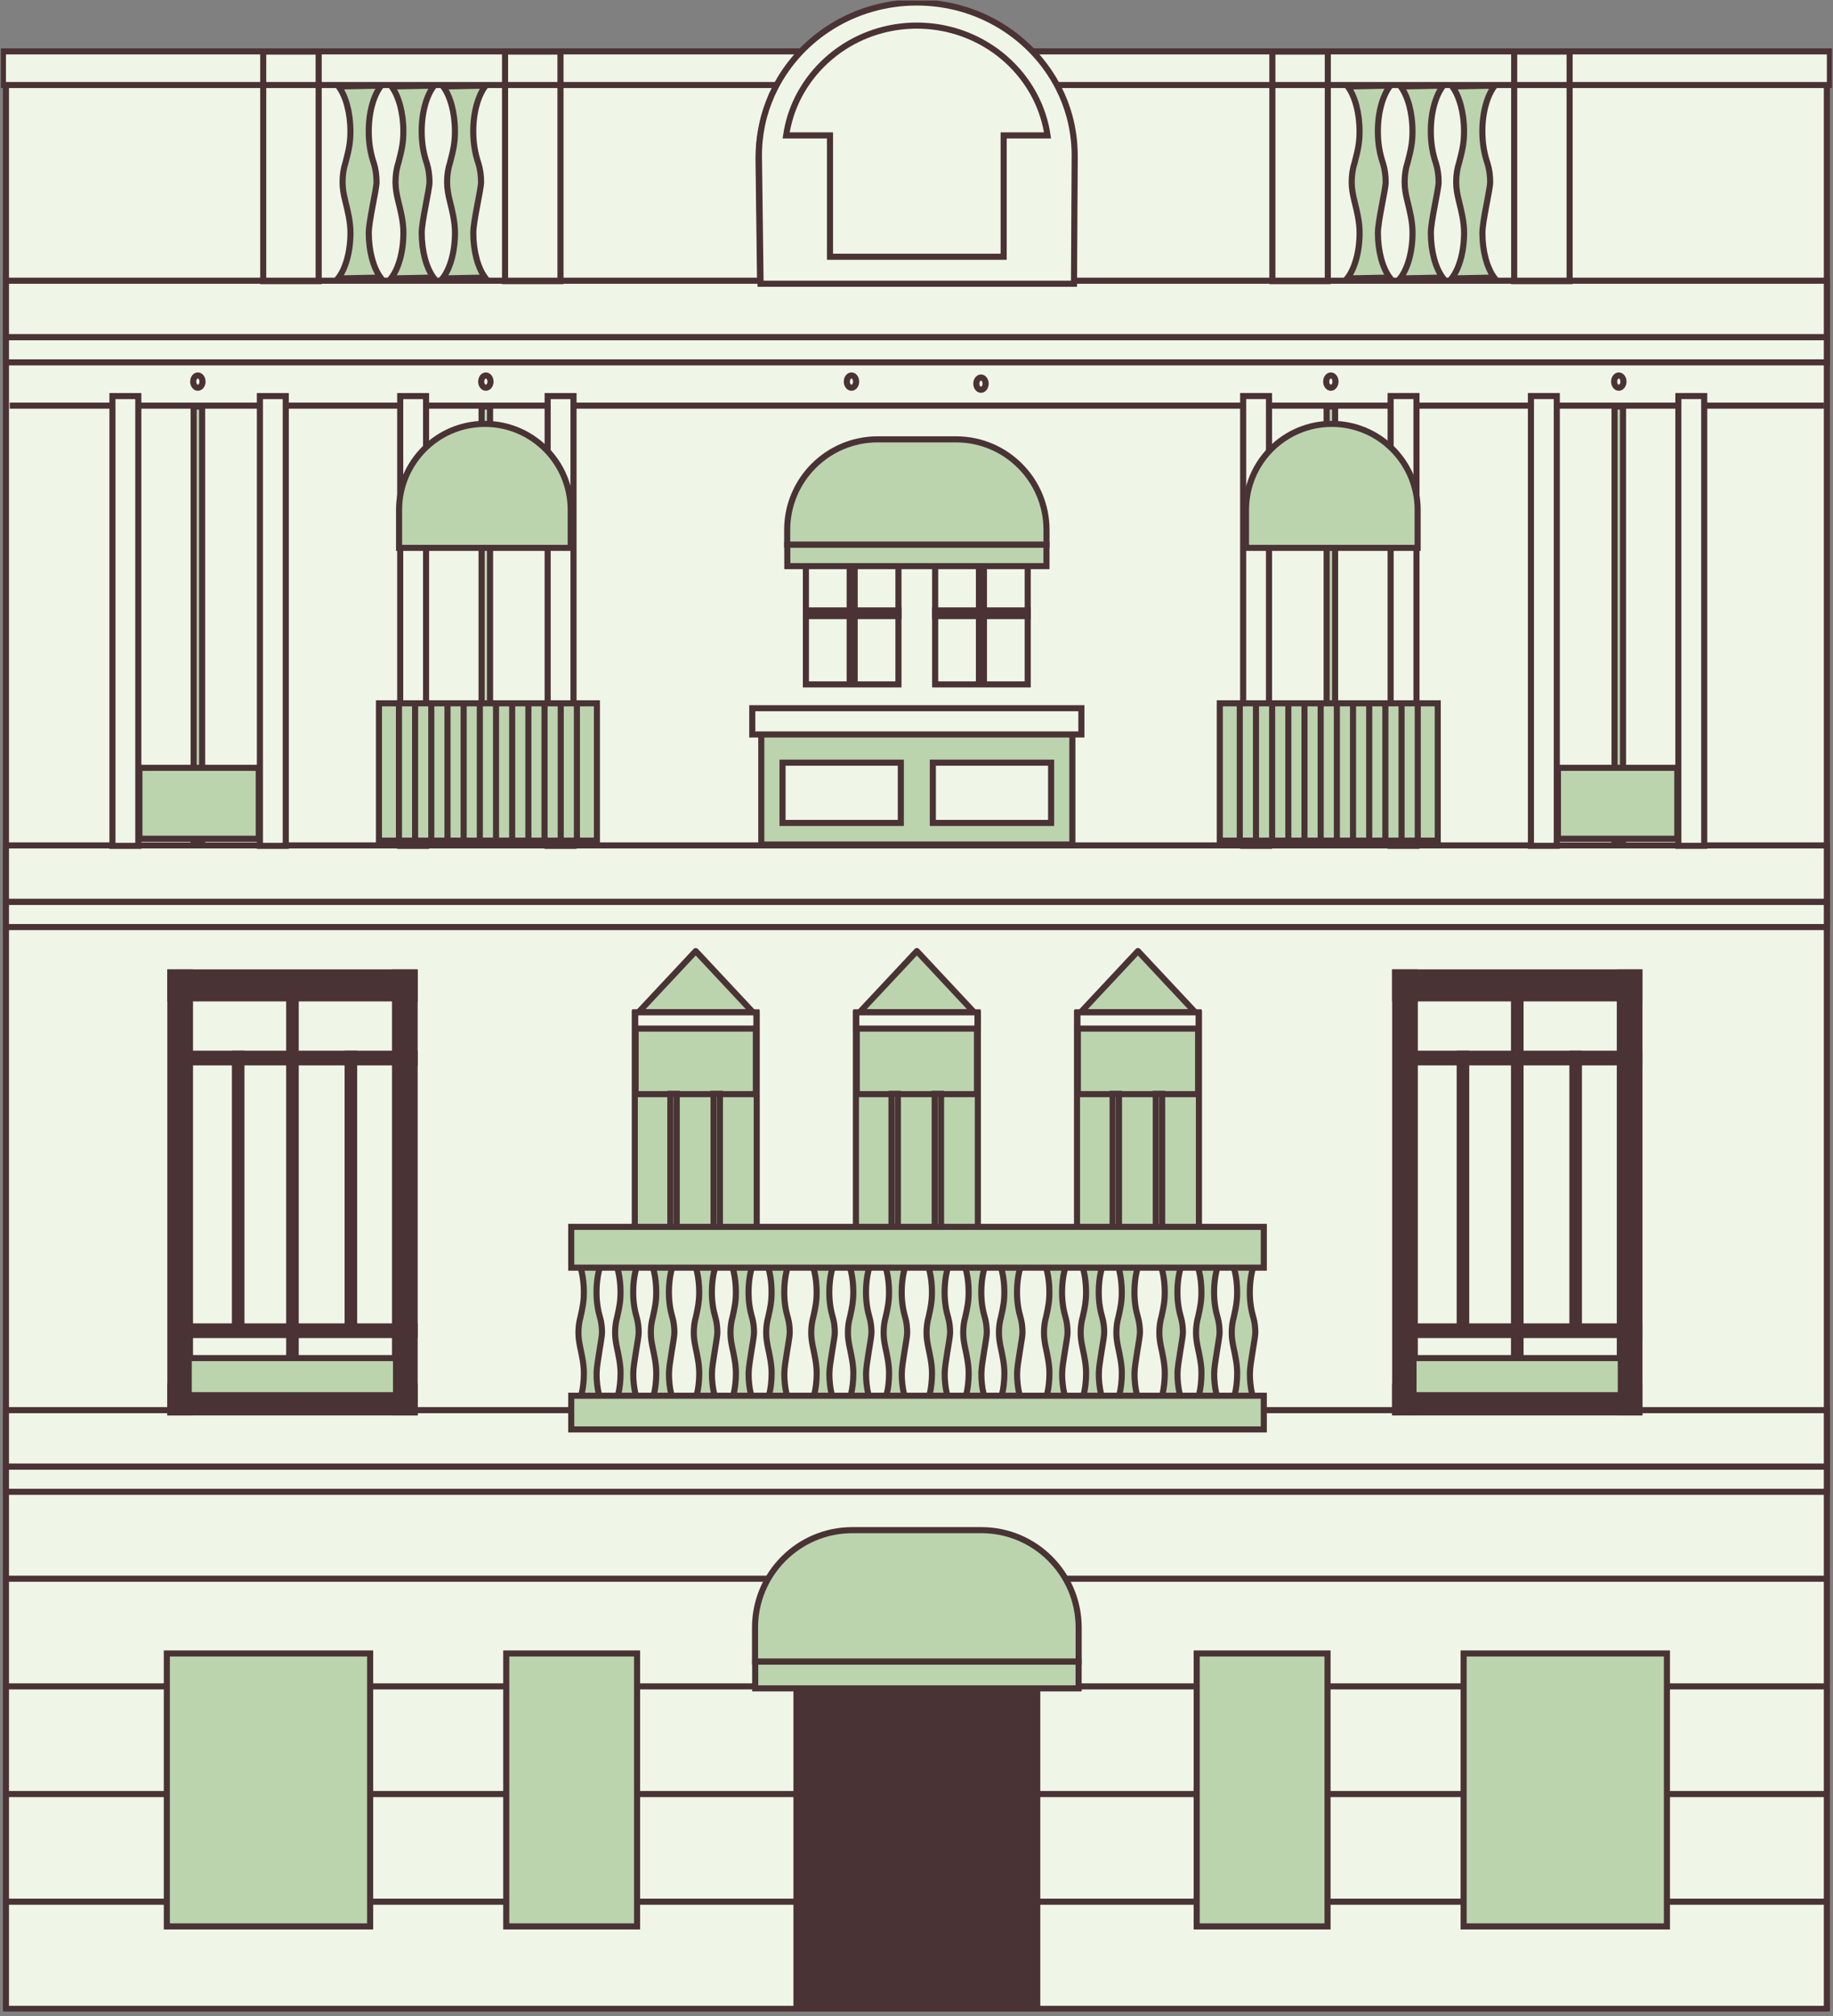 <svg width="301" height="331" viewBox="0 0 301 331" fill="none" xmlns="http://www.w3.org/2000/svg">
<rect x="0" y="0" width="301" height="331" fill="#808080" stroke="none"/>
<g clip-path="url(#clip0_66_1259)">
<path d="M299.992 8.877L0.977 8.877L0.977 329.82H299.992V8.877Z" fill="#EFF6E7" stroke="#4A3235" stroke-miterlimit="10"/>
<path d="M176.41 26.006C176.41 12.139 164.8 0.902 150.484 0.902C136.169 0.902 124.559 12.139 124.559 26.006L124.828 47.069H176.299L176.41 26.006Z" fill="#EFF6E7" stroke="#4A3235" stroke-miterlimit="10"/>
<path d="M299.992 46.087L0.977 46.087L0.977 55.367H299.992V46.087Z" fill="#EFF6E7" stroke="#4A3235" stroke-miterlimit="10"/>
<path d="M299.992 55.367L0.977 55.367L0.977 59.493L299.992 59.493V55.367Z" fill="#EFF6E7" stroke="#4A3235" stroke-miterlimit="10"/>
<path d="M299.992 138.798H0.977L0.977 148.077H299.992V138.798Z" fill="#EFF6E7" stroke="#4A3235" stroke-miterlimit="10"/>
<path d="M299.992 148.077H0.977L0.977 152.203H299.992V148.077Z" fill="#EFF6E7" stroke="#4A3235" stroke-miterlimit="10"/>
<path d="M299.992 231.514H0.977L0.977 240.794H299.992V231.514Z" fill="#EFF6E7" stroke="#4A3235" stroke-miterlimit="10"/>
<path d="M299.992 240.794H0.977L0.977 244.92H299.992V240.794Z" fill="#EFF6E7" stroke="#4A3235" stroke-miterlimit="10"/>
<path d="M131.443 8.435C130.548 10.155 129.824 12.007 129.304 13.958H0.477L0.477 8.435L131.443 8.435Z" fill="#EFF6E7" stroke="#4A3235" stroke-miterlimit="10"/>
<path d="M300.492 8.435V13.958H171.797C171.283 12.007 170.559 10.149 169.657 8.435L300.485 8.435H300.492Z" fill="#EFF6E7" stroke="#4A3235" stroke-miterlimit="10"/>
<path d="M175.627 19.112C175.186 17.491 174.581 15.929 173.824 14.446C169.598 6.135 160.765 0.408 150.55 0.408C140.335 0.408 131.502 6.128 127.277 14.446C126.52 15.922 125.921 17.484 125.473 19.112C124.921 21.155 124.624 23.304 124.624 25.518L124.894 46.582H176.364L176.476 25.518C176.476 23.304 176.18 21.162 175.627 19.112ZM164.813 22.229V42.153H136.294V22.229H129.093C129.251 21.162 129.495 20.12 129.804 19.112C130.318 17.464 131.042 15.896 131.943 14.446C135.735 8.317 142.659 4.204 150.55 4.204C158.442 4.204 165.379 8.317 169.164 14.446C170.066 15.896 170.783 17.464 171.303 19.112C171.625 20.12 171.862 21.162 172.014 22.229H164.813Z" fill="#EFF6E7" stroke="#4A3235" stroke-miterlimit="10"/>
<path d="M176.095 117.701H125.013V138.653H176.095V117.701Z" fill="#BBD4AE" stroke="#493335" stroke-miterlimit="10"/>
<path d="M52.329 8.448H43.226V46.153H52.329V8.448Z" stroke="#4A3235" stroke-miterlimit="10"/>
<path d="M92.037 8.448H82.935V46.153H92.037V8.448Z" stroke="#4A3235" stroke-miterlimit="10"/>
<path d="M218.041 8.448H208.938V46.153H218.041V8.448Z" stroke="#4A3235" stroke-miterlimit="10"/>
<path d="M257.749 8.448H248.646V46.153H257.749V8.448Z" stroke="#4A3235" stroke-miterlimit="10"/>
<path d="M60.556 38.225C60.556 36.307 61.833 31.081 61.833 29.894C61.833 28.787 61.675 27.759 61.412 26.882L61.399 26.843C60.853 25.215 60.55 23.554 60.55 21.55C60.55 18.387 61.366 15.612 62.59 14.057L55.607 14.195C56.772 15.777 57.542 18.479 57.542 21.55C57.542 23.468 57.279 24.595 56.785 26.5L56.739 26.685C56.436 27.601 56.252 28.701 56.252 29.888C56.252 30.988 56.449 31.964 56.673 32.886C57.114 34.679 57.549 36.386 57.549 38.218C57.549 41.382 56.732 44.156 55.508 45.712L62.492 45.573C61.327 43.992 60.556 41.289 60.556 38.218V38.225Z" fill="#BBD4AE" stroke="#493335" stroke-miterlimit="10"/>
<path d="M69.251 38.225C69.251 36.307 70.528 31.081 70.528 29.894C70.528 28.787 70.37 27.759 70.107 26.882L70.094 26.843C69.547 25.215 69.245 23.554 69.245 21.55C69.245 18.387 70.061 15.612 71.285 14.057L64.302 14.195C65.466 15.777 66.237 18.479 66.237 21.55C66.237 23.468 65.973 24.595 65.48 26.5L65.434 26.685C65.131 27.601 64.947 28.701 64.947 29.888C64.947 30.988 65.144 31.964 65.368 32.886C65.809 34.679 66.243 36.386 66.243 38.218C66.243 41.382 65.427 44.156 64.203 45.712L71.186 45.573C70.021 43.992 69.251 41.289 69.251 38.218V38.225Z" fill="#BBD4AE" stroke="#493335" stroke-miterlimit="10"/>
<path d="M77.722 38.225C77.722 36.307 78.999 31.081 78.999 29.894C78.999 28.787 78.841 27.759 78.578 26.882L78.564 26.843C78.018 25.215 77.715 23.554 77.715 21.55C77.715 18.387 78.532 15.612 79.756 14.057L72.772 14.195C73.937 15.777 74.707 18.479 74.707 21.55C74.707 23.468 74.444 24.595 73.951 26.5L73.904 26.685C73.602 27.601 73.418 28.701 73.418 29.888C73.418 30.988 73.615 31.964 73.839 32.886C74.28 34.679 74.714 36.386 74.714 38.218C74.714 41.382 73.898 44.156 72.674 45.712L79.657 45.573C78.492 43.992 77.722 41.289 77.722 38.218V38.225Z" fill="#BBD4AE" stroke="#493335" stroke-miterlimit="10"/>
<path d="M97.968 225.458C97.968 223.929 98.856 219.743 98.856 218.801C98.856 217.918 98.751 217.094 98.56 216.395L98.547 216.363C98.172 215.058 97.955 213.733 97.955 212.131C97.955 209.601 98.521 207.38 99.37 206.14L94.532 206.253C95.342 207.518 95.875 209.68 95.875 212.131C95.875 213.66 95.691 214.57 95.355 216.092L95.322 216.237C95.111 216.969 94.986 217.852 94.986 218.801C94.986 219.684 95.124 220.462 95.276 221.2C95.579 222.63 95.881 224.001 95.881 225.464C95.881 227.995 95.315 230.216 94.466 231.455L99.304 231.343C98.494 230.078 97.961 227.916 97.961 225.464L97.968 225.458Z" fill="#BBD4AE" stroke="#493335" stroke-miterlimit="10"/>
<path d="M103.99 225.458C103.99 223.929 104.879 219.743 104.879 218.801C104.879 217.918 104.773 217.094 104.583 216.395L104.569 216.363C104.194 215.058 103.977 213.733 103.977 212.131C103.977 209.601 104.543 207.38 105.392 206.14L100.554 206.253C101.364 207.518 101.897 209.68 101.897 212.131C101.897 213.66 101.713 214.57 101.377 216.092L101.344 216.237C101.134 216.969 101.009 217.852 101.009 218.801C101.009 219.684 101.147 220.462 101.298 221.2C101.601 222.63 101.904 224.001 101.904 225.464C101.904 227.995 101.338 230.216 100.489 231.455L105.326 231.343C104.517 230.078 103.984 227.916 103.984 225.464L103.99 225.458Z" fill="#BBD4AE" stroke="#493335" stroke-miterlimit="10"/>
<path d="M109.855 225.458C109.855 223.929 110.743 219.743 110.743 218.801C110.743 217.918 110.638 217.094 110.447 216.395L110.434 216.363C110.059 215.058 109.841 213.733 109.841 212.131C109.841 209.601 110.408 207.38 111.257 206.14L106.419 206.253C107.228 207.518 107.762 209.68 107.762 212.131C107.762 213.66 107.577 214.57 107.242 216.092L107.209 216.237C106.998 216.969 106.873 217.852 106.873 218.801C106.873 219.684 107.011 220.462 107.163 221.2C107.465 222.63 107.768 224.001 107.768 225.464C107.768 227.995 107.202 230.216 106.353 231.455L111.191 231.343C110.381 230.078 109.848 227.916 109.848 225.464L109.855 225.458Z" fill="#BBD4AE" stroke="#493335" stroke-miterlimit="10"/>
<path d="M116.91 225.458C116.91 223.929 117.799 219.743 117.799 218.801C117.799 217.918 117.694 217.094 117.503 216.395L117.49 216.363C117.114 215.058 116.897 213.733 116.897 212.131C116.897 209.601 117.463 207.38 118.312 206.14L113.475 206.253C114.284 207.518 114.817 209.68 114.817 212.131C114.817 213.66 114.633 214.57 114.297 216.092L114.265 216.237C114.054 216.969 113.929 217.852 113.929 218.801C113.929 219.684 114.067 220.462 114.218 221.2C114.521 222.63 114.824 224.001 114.824 225.464C114.824 227.995 114.258 230.216 113.409 231.455L118.247 231.343C117.437 230.078 116.904 227.916 116.904 225.464L116.91 225.458Z" fill="#BBD4AE" stroke="#493335" stroke-miterlimit="10"/>
<path d="M122.933 225.458C122.933 223.929 123.821 219.743 123.821 218.801C123.821 217.918 123.716 217.094 123.525 216.395L123.512 216.363C123.137 215.058 122.92 213.733 122.92 212.131C122.92 209.601 123.486 207.38 124.335 206.14L119.497 206.253C120.307 207.518 120.84 209.68 120.84 212.131C120.84 213.66 120.656 214.57 120.32 216.092L120.287 216.237C120.076 216.969 119.951 217.852 119.951 218.801C119.951 219.684 120.089 220.462 120.241 221.2C120.544 222.63 120.846 224.001 120.846 225.464C120.846 227.995 120.28 230.216 119.431 231.455L124.269 231.343C123.459 230.078 122.926 227.916 122.926 225.464L122.933 225.458Z" fill="#BBD4AE" stroke="#493335" stroke-miterlimit="10"/>
<path d="M128.797 225.458C128.797 223.929 129.686 219.743 129.686 218.801C129.686 217.918 129.581 217.094 129.39 216.395L129.376 216.363C129.001 215.058 128.784 213.733 128.784 212.131C128.784 209.601 129.35 207.38 130.199 206.14L125.362 206.253C126.171 207.518 126.704 209.68 126.704 212.131C126.704 213.66 126.52 214.57 126.184 216.092L126.151 216.237C125.941 216.969 125.816 217.852 125.816 218.801C125.816 219.684 125.954 220.462 126.105 221.2C126.408 222.63 126.711 224.001 126.711 225.464C126.711 227.995 126.145 230.216 125.296 231.455L130.133 231.343C129.324 230.078 128.791 227.916 128.791 225.464L128.797 225.458Z" fill="#BBD4AE" stroke="#493335" stroke-miterlimit="10"/>
<path d="M136.195 225.458C136.195 223.929 137.084 219.743 137.084 218.801C137.084 217.918 136.979 217.094 136.788 216.395L136.774 216.363C136.399 215.058 136.182 213.733 136.182 212.131C136.182 209.601 136.748 207.38 137.597 206.14L132.76 206.253C133.569 207.518 134.102 209.68 134.102 212.131C134.102 213.66 133.918 214.57 133.582 216.092L133.549 216.237C133.339 216.969 133.214 217.852 133.214 218.801C133.214 219.684 133.352 220.462 133.503 221.2C133.806 222.63 134.109 224.001 134.109 225.464C134.109 227.995 133.543 230.216 132.694 231.455L137.531 231.343C136.722 230.078 136.189 227.916 136.189 225.464L136.195 225.458Z" fill="#BBD4AE" stroke="#493335" stroke-miterlimit="10"/>
<path d="M142.218 225.458C142.218 223.929 143.106 219.743 143.106 218.801C143.106 217.918 143.001 217.094 142.81 216.395L142.797 216.363C142.422 215.058 142.205 213.733 142.205 212.131C142.205 209.601 142.771 207.38 143.62 206.14L138.782 206.253C139.592 207.518 140.125 209.68 140.125 212.131C140.125 213.66 139.94 214.57 139.605 216.092L139.572 216.237C139.361 216.969 139.236 217.852 139.236 218.801C139.236 219.684 139.374 220.462 139.526 221.2C139.828 222.63 140.131 224.001 140.131 225.464C140.131 227.995 139.565 230.216 138.716 231.455L143.554 231.343C142.744 230.078 142.211 227.916 142.211 225.464L142.218 225.458Z" fill="#BBD4AE" stroke="#493335" stroke-miterlimit="10"/>
<path d="M148.082 225.458C148.082 223.929 148.971 219.743 148.971 218.801C148.971 217.918 148.865 217.094 148.674 216.395L148.661 216.363C148.286 215.058 148.069 213.733 148.069 212.131C148.069 209.601 148.635 207.38 149.484 206.14L144.646 206.253C145.456 207.518 145.989 209.68 145.989 212.131C145.989 213.66 145.805 214.57 145.469 216.092L145.436 216.237C145.226 216.969 145.101 217.852 145.101 218.801C145.101 219.684 145.239 220.462 145.39 221.2C145.693 222.63 145.996 224.001 145.996 225.464C145.996 227.995 145.43 230.216 144.581 231.455L149.418 231.343C148.609 230.078 148.076 227.916 148.076 225.464L148.082 225.458Z" fill="#BBD4AE" stroke="#493335" stroke-miterlimit="10"/>
<path d="M155.131 225.458C155.131 223.929 156.02 219.743 156.02 218.801C156.02 217.918 155.915 217.094 155.724 216.395L155.711 216.363C155.335 215.058 155.118 213.733 155.118 212.131C155.118 209.601 155.684 207.38 156.533 206.14L151.696 206.253C152.505 207.518 153.038 209.68 153.038 212.131C153.038 213.66 152.854 214.57 152.518 216.092L152.485 216.237C152.275 216.969 152.15 217.852 152.15 218.801C152.15 219.684 152.288 220.462 152.439 221.2C152.742 222.63 153.045 224.001 153.045 225.464C153.045 227.995 152.479 230.216 151.63 231.455L156.467 231.343C155.658 230.078 155.125 227.916 155.125 225.464L155.131 225.458Z" fill="#BBD4AE" stroke="#493335" stroke-miterlimit="10"/>
<path d="M161.154 225.458C161.154 223.929 162.042 219.743 162.042 218.801C162.042 217.918 161.937 217.094 161.746 216.395L161.733 216.363C161.358 215.058 161.141 213.733 161.141 212.131C161.141 209.601 161.707 207.38 162.556 206.14L157.718 206.253C158.528 207.518 159.061 209.68 159.061 212.131C159.061 213.66 158.876 214.57 158.541 216.092L158.508 216.237C158.297 216.969 158.172 217.852 158.172 218.801C158.172 219.684 158.31 220.462 158.462 221.2C158.764 222.63 159.067 224.001 159.067 225.464C159.067 227.995 158.501 230.216 157.652 231.455L162.49 231.343C161.68 230.078 161.147 227.916 161.147 225.464L161.154 225.458Z" fill="#BBD4AE" stroke="#493335" stroke-miterlimit="10"/>
<path d="M167.018 225.458C167.018 223.929 167.907 219.743 167.907 218.801C167.907 217.918 167.801 217.094 167.611 216.395L167.597 216.363C167.222 215.058 167.005 213.733 167.005 212.131C167.005 209.601 167.571 207.38 168.42 206.14L163.582 206.253C164.392 207.518 164.925 209.68 164.925 212.131C164.925 213.66 164.741 214.57 164.405 216.092L164.372 216.237C164.162 216.969 164.037 217.852 164.037 218.801C164.037 219.684 164.175 220.462 164.326 221.2C164.629 222.63 164.932 224.001 164.932 225.464C164.932 227.995 164.366 230.216 163.517 231.455L168.354 231.343C167.545 230.078 167.012 227.916 167.012 225.464L167.018 225.458Z" fill="#BBD4AE" stroke="#493335" stroke-miterlimit="10"/>
<path d="M174.416 225.458C174.416 223.929 175.305 219.743 175.305 218.801C175.305 217.918 175.199 217.094 175.009 216.395L174.995 216.363C174.62 215.058 174.403 213.733 174.403 212.131C174.403 209.601 174.969 207.38 175.818 206.14L170.98 206.253C171.79 207.518 172.323 209.68 172.323 212.131C172.323 213.66 172.139 214.57 171.803 216.092L171.77 216.237C171.56 216.969 171.435 217.852 171.435 218.801C171.435 219.684 171.573 220.462 171.724 221.2C172.027 222.63 172.33 224.001 172.33 225.464C172.33 227.995 171.764 230.216 170.915 231.455L175.752 231.343C174.943 230.078 174.41 227.916 174.41 225.464L174.416 225.458Z" fill="#BBD4AE" stroke="#493335" stroke-miterlimit="10"/>
<path d="M180.439 225.458C180.439 223.929 181.327 219.743 181.327 218.801C181.327 217.918 181.222 217.094 181.031 216.395L181.018 216.363C180.643 215.058 180.425 213.733 180.425 212.131C180.425 209.601 180.991 207.38 181.84 206.14L177.003 206.253C177.812 207.518 178.346 209.68 178.346 212.131C178.346 213.66 178.161 214.57 177.826 216.092L177.793 216.237C177.582 216.969 177.457 217.852 177.457 218.801C177.457 219.684 177.595 220.462 177.747 221.2C178.049 222.63 178.352 224.001 178.352 225.464C178.352 227.995 177.786 230.216 176.937 231.455L181.775 231.343C180.965 230.078 180.432 227.916 180.432 225.464L180.439 225.458Z" fill="#BBD4AE" stroke="#493335" stroke-miterlimit="10"/>
<path d="M186.303 225.458C186.303 223.929 187.192 219.743 187.192 218.801C187.192 217.918 187.086 217.094 186.895 216.395L186.882 216.363C186.507 215.058 186.29 213.733 186.29 212.131C186.29 209.601 186.856 207.38 187.705 206.14L182.867 206.253C183.677 207.518 184.21 209.68 184.21 212.131C184.21 213.66 184.026 214.57 183.69 216.092L183.657 216.237C183.446 216.969 183.321 217.852 183.321 218.801C183.321 219.684 183.46 220.462 183.611 221.2C183.914 222.63 184.217 224.001 184.217 225.464C184.217 227.995 183.651 230.216 182.801 231.455L187.639 231.343C186.83 230.078 186.296 227.916 186.296 225.464L186.303 225.458Z" fill="#BBD4AE" stroke="#493335" stroke-miterlimit="10"/>
<path d="M193.359 225.458C193.359 223.929 194.247 219.743 194.247 218.801C194.247 217.918 194.142 217.094 193.951 216.395L193.938 216.363C193.563 215.058 193.346 213.733 193.346 212.131C193.346 209.601 193.912 207.38 194.761 206.14L189.923 206.253C190.733 207.518 191.266 209.68 191.266 212.131C191.266 213.66 191.081 214.57 190.746 216.092L190.713 216.237C190.502 216.969 190.377 217.852 190.377 218.801C190.377 219.684 190.515 220.462 190.667 221.2C190.97 222.63 191.272 224.001 191.272 225.464C191.272 227.995 190.706 230.216 189.857 231.455L194.695 231.343C193.885 230.078 193.352 227.916 193.352 225.464L193.359 225.458Z" fill="#BBD4AE" stroke="#493335" stroke-miterlimit="10"/>
<path d="M199.381 225.458C199.381 223.929 200.27 219.743 200.27 218.801C200.27 217.918 200.164 217.094 199.974 216.395L199.96 216.363C199.585 215.058 199.368 213.733 199.368 212.131C199.368 209.601 199.934 207.38 200.783 206.14L195.945 206.253C196.755 207.518 197.288 209.68 197.288 212.131C197.288 213.66 197.104 214.57 196.768 216.092L196.735 216.237C196.525 216.969 196.4 217.852 196.4 218.801C196.4 219.684 196.538 220.462 196.689 221.2C196.992 222.63 197.295 224.001 197.295 225.464C197.295 227.995 196.729 230.216 195.88 231.455L200.717 231.343C199.908 230.078 199.375 227.916 199.375 225.464L199.381 225.458Z" fill="#BBD4AE" stroke="#493335" stroke-miterlimit="10"/>
<path d="M205.246 225.458C205.246 223.929 206.134 219.743 206.134 218.801C206.134 217.918 206.029 217.094 205.838 216.395L205.825 216.363C205.45 215.058 205.232 213.733 205.232 212.131C205.232 209.601 205.798 207.38 206.648 206.14L201.81 206.253C202.619 207.518 203.153 209.68 203.153 212.131C203.153 213.66 202.968 214.57 202.633 216.092L202.6 216.237C202.389 216.969 202.264 217.852 202.264 218.801C202.264 219.684 202.402 220.462 202.554 221.2C202.856 222.63 203.159 224.001 203.159 225.464C203.159 227.995 202.593 230.216 201.744 231.455L206.582 231.343C205.772 230.078 205.239 227.916 205.239 225.464L205.246 225.458Z" fill="#BBD4AE" stroke="#493335" stroke-miterlimit="10"/>
<path d="M226.268 38.225C226.268 36.307 227.545 31.081 227.545 29.894C227.545 28.787 227.387 27.759 227.124 26.882L227.111 26.843C226.564 25.215 226.261 23.554 226.261 21.55C226.261 18.387 227.078 15.612 228.302 14.057L221.319 14.195C222.484 15.777 223.254 18.479 223.254 21.55C223.254 23.468 222.99 24.595 222.497 26.5L222.451 26.685C222.148 27.601 221.964 28.701 221.964 29.888C221.964 30.988 222.161 31.964 222.385 32.886C222.826 34.679 223.26 36.386 223.26 38.218C223.26 41.382 222.444 44.156 221.22 45.712L228.203 45.573C227.038 43.992 226.268 41.289 226.268 38.218V38.225Z" fill="#BBD4AE" stroke="#493335" stroke-miterlimit="10"/>
<path d="M234.963 38.225C234.963 36.307 236.24 31.081 236.24 29.894C236.24 28.787 236.082 27.759 235.818 26.882L235.805 26.843C235.259 25.215 234.956 23.554 234.956 21.55C234.956 18.387 235.772 15.612 236.997 14.057L230.013 14.195C231.178 15.777 231.948 18.479 231.948 21.55C231.948 23.468 231.685 24.595 231.191 26.5L231.145 26.685C230.842 27.601 230.658 28.701 230.658 29.888C230.658 30.988 230.856 31.964 231.079 32.886C231.52 34.679 231.955 36.386 231.955 38.218C231.955 41.382 231.139 44.156 229.914 45.712L236.898 45.573C235.733 43.992 234.963 41.289 234.963 38.218V38.225Z" fill="#BBD4AE" stroke="#493335" stroke-miterlimit="10"/>
<path d="M243.427 38.225C243.427 36.307 244.704 31.081 244.704 29.894C244.704 28.787 244.546 27.759 244.283 26.882L244.269 26.843C243.723 25.215 243.42 23.554 243.42 21.55C243.42 18.387 244.237 15.612 245.461 14.057L238.477 14.195C239.642 15.777 240.413 18.479 240.413 21.55C240.413 23.468 240.149 24.595 239.656 26.5L239.61 26.685C239.307 27.601 239.122 28.701 239.122 29.888C239.122 30.988 239.32 31.964 239.544 32.886C239.985 34.679 240.419 36.386 240.419 38.218C240.419 41.382 239.603 44.156 238.379 45.712L245.362 45.573C244.197 43.992 243.427 41.289 243.427 38.218V38.225Z" fill="#BBD4AE" stroke="#493335" stroke-miterlimit="10"/>
<path d="M147.536 78.843H132.338V112.363H147.536V78.843Z" fill="#EFF6E7" stroke="#4A3235" stroke-miterlimit="10"/>
<path d="M140.348 79.08H139.526V112.204H140.348V79.08Z" fill="#4A3235" stroke="#4A3235" stroke-miterlimit="10"/>
<path d="M147.536 100.216H132.338V101.152H147.536V100.216Z" fill="#4A3235" stroke="#4A3235" stroke-miterlimit="10"/>
<path d="M168.762 78.843H153.565V112.363H168.762V78.843Z" fill="#EFF6E7" stroke="#4A3235" stroke-miterlimit="10"/>
<path d="M161.575 79.08H160.752V112.204H161.575V79.08Z" fill="#4A3235" stroke="#4A3235" stroke-miterlimit="10"/>
<path d="M168.762 100.216H153.565V101.152H168.762V100.216Z" fill="#4A3235" stroke="#4A3235" stroke-miterlimit="10"/>
<path d="M177.575 116.271H123.532V120.581H177.575V116.271Z" fill="#EFF6E7" stroke="#4A3235" stroke-miterlimit="10"/>
<path d="M1.603 66.597H299.531" stroke="#4A3235" stroke-miterlimit="10"/>
<path d="M139.822 63.658C140.244 63.658 140.585 63.206 140.585 62.65C140.585 62.093 140.244 61.641 139.822 61.641C139.4 61.641 139.058 62.093 139.058 62.65C139.058 63.206 139.4 63.658 139.822 63.658Z" stroke="#4A3235" stroke-miterlimit="10"/>
<path d="M161.088 63.994C161.51 63.994 161.851 63.543 161.851 62.986C161.851 62.429 161.51 61.977 161.088 61.977C160.666 61.977 160.324 62.429 160.324 62.986C160.324 63.543 160.666 63.994 161.088 63.994Z" stroke="#4A3235" stroke-miterlimit="10"/>
<path d="M144.113 72.133H157.007C165.202 72.133 171.849 78.797 171.849 86.995V89.434H129.265V86.995C129.265 78.79 135.919 72.133 144.107 72.133H144.113Z" fill="#BBD4AE" stroke="#493335" stroke-miterlimit="10"/>
<path d="M171.843 89.434H129.284V92.947H171.843V89.434Z" fill="#BBD4AE" stroke="#493335" stroke-miterlimit="10"/>
<path d="M147.924 125.214H128.501V135.107H147.924V125.214Z" fill="#EFF6E7" stroke="#4A3235" stroke-miterlimit="10"/>
<path d="M172.606 125.214H153.183V135.107H172.606V125.214Z" fill="#EFF6E7" stroke="#4A3235" stroke-miterlimit="10"/>
<path d="M79.782 63.658C80.204 63.658 80.546 63.206 80.546 62.65C80.546 62.093 80.204 61.641 79.782 61.641C79.36 61.641 79.019 62.093 79.019 62.65C79.019 63.206 79.36 63.658 79.782 63.658Z" stroke="#4A3235" stroke-miterlimit="10"/>
<path d="M32.491 63.658C32.913 63.658 33.255 63.206 33.255 62.65C33.255 62.093 32.913 61.641 32.491 61.641C32.07 61.641 31.728 62.093 31.728 62.65C31.728 63.206 32.07 63.658 32.491 63.658Z" stroke="#4A3235" stroke-miterlimit="10"/>
<path d="M94.177 65.029H89.931V138.87H94.177V65.029Z" fill="#EFF6E7" stroke="#4A3235" stroke-miterlimit="10"/>
<path d="M69.962 65.029H65.717V138.87H69.962V65.029Z" fill="#EFF6E7" stroke="#4A3235" stroke-miterlimit="10"/>
<path d="M46.925 65.029H42.68V138.87H46.925V65.029Z" fill="#EFF6E7" stroke="#4A3235" stroke-miterlimit="10"/>
<path d="M22.711 65.029H18.465V138.87H22.711V65.029Z" fill="#EFF6E7" stroke="#4A3235" stroke-miterlimit="10"/>
<path d="M80.473 66.749H79.084V116.495H80.473V66.749Z" fill="#BBD4AE" stroke="#493335" stroke-miterlimit="10"/>
<path d="M33.189 66.749H31.8V138.633H33.189V66.749Z" fill="#BBD4AE" stroke="#493335" stroke-miterlimit="10"/>
<path d="M79.624 69.59C87.404 69.59 93.716 75.91 93.716 83.7V89.948H65.532V83.7C65.532 75.91 71.844 69.59 79.624 69.59Z" fill="#BBD4AE" stroke="#493335" stroke-miterlimit="10"/>
<path d="M98.02 138.013H62.228V115.467H66.921H98.02V138.013Z" fill="#BBD4AE" stroke="#493335" stroke-miterlimit="10"/>
<path d="M65.513 115.21V138.27" stroke="#493335" stroke-miterlimit="10"/>
<path d="M68.165 115.21V138.27" stroke="#493335" stroke-miterlimit="10"/>
<path d="M70.824 115.21V138.27" stroke="#493335" stroke-miterlimit="10"/>
<path d="M73.483 115.21V138.27" stroke="#493335" stroke-miterlimit="10"/>
<path d="M76.136 115.21V138.27" stroke="#493335" stroke-miterlimit="10"/>
<path d="M78.795 115.21V138.27" stroke="#493335" stroke-miterlimit="10"/>
<path d="M81.454 115.21V138.27" stroke="#493335" stroke-miterlimit="10"/>
<path d="M84.106 115.21V138.27" stroke="#493335" stroke-miterlimit="10"/>
<path d="M86.766 115.21V138.27" stroke="#493335" stroke-miterlimit="10"/>
<path d="M89.418 115.21V138.27" stroke="#493335" stroke-miterlimit="10"/>
<path d="M92.077 115.21V138.27" stroke="#493335" stroke-miterlimit="10"/>
<path d="M94.736 115.21V138.27" stroke="#493335" stroke-miterlimit="10"/>
<path d="M42.489 126.058H22.889V137.704H42.489V126.058Z" fill="#BBD4AE" stroke="#493335" stroke-miterlimit="10"/>
<path d="M218.541 63.658C218.963 63.658 219.304 63.206 219.304 62.65C219.304 62.093 218.963 61.641 218.541 61.641C218.119 61.641 217.777 62.093 217.777 62.65C217.777 63.206 218.119 63.658 218.541 63.658Z" stroke="#4A3235" stroke-miterlimit="10"/>
<path d="M265.825 63.658C266.247 63.658 266.589 63.206 266.589 62.65C266.589 62.093 266.247 61.641 265.825 61.641C265.403 61.641 265.062 62.093 265.062 62.65C265.062 63.206 265.403 63.658 265.825 63.658Z" stroke="#4A3235" stroke-miterlimit="10"/>
<path d="M204.14 138.863H208.385V65.022H204.14V138.863Z" fill="#EFF6E7" stroke="#4A3235" stroke-miterlimit="10"/>
<path d="M228.355 138.863H232.6V65.022H228.355V138.863Z" fill="#EFF6E7" stroke="#4A3235" stroke-miterlimit="10"/>
<path d="M251.398 138.863H255.643V65.022H251.398V138.863Z" fill="#EFF6E7" stroke="#4A3235" stroke-miterlimit="10"/>
<path d="M275.606 138.863H279.851V65.022H275.606V138.863Z" fill="#EFF6E7" stroke="#4A3235" stroke-miterlimit="10"/>
<path d="M217.85 116.488H219.239V66.742H217.85V116.488Z" fill="#BBD4AE" stroke="#493335" stroke-miterlimit="10"/>
<path d="M265.127 138.626H266.516V66.742H265.127L265.127 138.626Z" fill="#BBD4AE" stroke="#493335" stroke-miterlimit="10"/>
<path d="M232.791 89.948H204.607V83.7C204.607 75.91 210.919 69.59 218.699 69.59C226.479 69.59 232.791 75.91 232.791 83.7V89.948Z" fill="#BBD4AE" stroke="#493335" stroke-miterlimit="10"/>
<path d="M200.303 138.013H236.095V115.467H231.395H200.303V138.013Z" fill="#BBD4AE" stroke="#493335" stroke-miterlimit="10"/>
<path d="M232.81 115.21V138.27" stroke="#493335" stroke-miterlimit="10"/>
<path d="M230.151 115.21V138.27" stroke="#493335" stroke-miterlimit="10"/>
<path d="M227.492 115.21V138.27" stroke="#493335" stroke-miterlimit="10"/>
<path d="M224.84 115.21V138.27" stroke="#493335" stroke-miterlimit="10"/>
<path d="M222.181 115.21V138.27" stroke="#493335" stroke-miterlimit="10"/>
<path d="M219.528 115.21V138.27" stroke="#493335" stroke-miterlimit="10"/>
<path d="M216.869 115.21V138.27" stroke="#493335" stroke-miterlimit="10"/>
<path d="M214.21 115.21V138.27" stroke="#493335" stroke-miterlimit="10"/>
<path d="M211.558 115.21V138.27" stroke="#493335" stroke-miterlimit="10"/>
<path d="M208.899 115.21V138.27" stroke="#493335" stroke-miterlimit="10"/>
<path d="M206.246 115.21V138.27" stroke="#493335" stroke-miterlimit="10"/>
<path d="M203.587 115.21V138.27" stroke="#493335" stroke-miterlimit="10"/>
<path d="M255.834 137.703H275.435V126.058H255.834V137.703Z" fill="#BBD4AE" stroke="#493335" stroke-miterlimit="10"/>
<path d="M207.529 229.148H93.802V234.678H207.529V229.148Z" fill="#BBD4AE" stroke="#493335" stroke-miterlimit="10"/>
<path d="M160.575 166.379H140.552V201.843H160.575V166.379Z" fill="#BBD4AE" stroke="#493335" stroke-miterlimit="10"/>
<path d="M160.436 166.359H140.691V179.633H160.436V166.359Z" fill="#BBD4AE" stroke="#493335" stroke-miterlimit="10"/>
<path d="M147.437 179.58H146.391V204.256H147.437V179.58Z" fill="#BBD4AE" stroke="#493335" stroke-miterlimit="10"/>
<path d="M154.532 179.58H153.486V204.256H154.532V179.58Z" fill="#BBD4AE" stroke="#493335" stroke-miterlimit="10"/>
<path d="M150.557 156.144L159.929 166.168H141.178L150.557 156.144Z" fill="#BBD4AE" stroke="#493335" stroke-linecap="round" stroke-linejoin="round"/>
<path d="M160.515 166.201H140.612V168.871L160.515 168.871V166.201Z" fill="#EFF6E7" stroke="#4A3235" stroke-miterlimit="10"/>
<path d="M196.88 166.379H176.858V201.843H196.88V166.379Z" fill="#BBD4AE" stroke="#493335" stroke-miterlimit="10"/>
<path d="M196.742 166.359H176.996V179.633H196.742V166.359Z" fill="#BBD4AE" stroke="#493335" stroke-miterlimit="10"/>
<path d="M183.749 179.58H182.703V204.256H183.749V179.58Z" fill="#BBD4AE" stroke="#493335" stroke-miterlimit="10"/>
<path d="M190.844 179.58H189.798V204.256H190.844V179.58Z" fill="#BBD4AE" stroke="#493335" stroke-miterlimit="10"/>
<path d="M186.862 156.144L196.242 166.168H177.49L186.862 156.144Z" fill="#BBD4AE" stroke="#493335" stroke-linecap="round" stroke-linejoin="round"/>
<path d="M196.827 166.201H176.924V168.871L196.827 168.871V166.201Z" fill="#EFF6E7" stroke="#4A3235" stroke-miterlimit="10"/>
<path d="M124.262 166.379H104.24V201.843H124.262V166.379Z" fill="#BBD4AE" stroke="#493335" stroke-miterlimit="10"/>
<path d="M124.124 166.359H104.379V179.633H124.124V166.359Z" fill="#BBD4AE" stroke="#493335" stroke-miterlimit="10"/>
<path d="M111.125 179.58H110.078V204.256H111.125V179.58Z" fill="#BBD4AE" stroke="#493335" stroke-miterlimit="10"/>
<path d="M118.22 179.58H117.174V204.256H118.22V179.58Z" fill="#BBD4AE" stroke="#493335" stroke-miterlimit="10"/>
<path d="M114.245 156.144L123.617 166.168H104.866L114.245 156.144Z" fill="#BBD4AE" stroke="#493335" stroke-linecap="round" stroke-linejoin="round"/>
<path d="M124.21 166.201H104.306V168.871L124.21 168.871V166.201Z" fill="#EFF6E7" stroke="#4A3235" stroke-miterlimit="10"/>
<path d="M68.079 159.65H27.97V163.908H68.079V159.65Z" fill="#493335" stroke="#4A3235" stroke-miterlimit="10"/>
<path d="M68.079 227.626H27.97V231.883H68.079V227.626Z" fill="#493335" stroke="#4A3235" stroke-miterlimit="10"/>
<path d="M31.195 231.883L31.195 159.65H27.976L27.976 231.883H31.195Z" fill="#493335" stroke="#4A3235" stroke-miterlimit="10"/>
<path d="M68.086 159.65H64.868V231.883H68.086V159.65Z" fill="#493335" stroke="#4A3235" stroke-miterlimit="10"/>
<path d="M48.558 161.219H47.492V229.55H48.558V161.219Z" fill="#493335" stroke="#4A3235" stroke-miterlimit="10"/>
<path d="M39.646 172.996H38.58V218.004H39.646V172.996Z" fill="#493335" stroke="#4A3235" stroke-miterlimit="10"/>
<path d="M58.154 172.996H57.088V218.004H58.154V172.996Z" fill="#493335" stroke="#4A3235" stroke-miterlimit="10"/>
<path d="M68.086 172.996H29.701V174.413L68.086 174.413V172.996Z" fill="#493335" stroke="#4A3235" stroke-miterlimit="10"/>
<path d="M68.086 217.766H29.701V219.177H68.086V217.766Z" fill="#493335" stroke="#4A3235" stroke-miterlimit="10"/>
<path d="M65.032 222.966H30.991V229.056H65.032V222.966Z" fill="#BBD4AE" stroke="#493335" stroke-miterlimit="10"/>
<path d="M269.208 159.65H229.098V163.908H269.208V159.65Z" fill="#493335" stroke="#4A3235" stroke-miterlimit="10"/>
<path d="M269.208 227.626H229.098V231.883H269.208V227.626Z" fill="#493335" stroke="#4A3235" stroke-miterlimit="10"/>
<path d="M232.323 231.877V159.644H229.105L229.105 231.877H232.323Z" fill="#493335" stroke="#4A3235" stroke-miterlimit="10"/>
<path d="M269.215 159.65H265.996V231.883H269.215V159.65Z" fill="#493335" stroke="#4A3235" stroke-miterlimit="10"/>
<path d="M249.686 161.219H248.62V229.55H249.686V161.219Z" fill="#493335" stroke="#4A3235" stroke-miterlimit="10"/>
<path d="M240.768 172.996H239.702V218.004H240.768V172.996Z" fill="#493335" stroke="#4A3235" stroke-miterlimit="10"/>
<path d="M259.276 172.996H258.21V218.004H259.276L259.276 172.996Z" fill="#493335" stroke="#4A3235" stroke-miterlimit="10"/>
<path d="M269.208 172.996H230.823V174.413L269.208 174.413V172.996Z" fill="#493335" stroke="#4A3235" stroke-miterlimit="10"/>
<path d="M269.208 217.766H230.823V219.177H269.208V217.766Z" fill="#493335" stroke="#4A3235" stroke-miterlimit="10"/>
<path d="M266.154 222.966H232.113V229.056H266.154V222.966Z" fill="#BBD4AE" stroke="#493335" stroke-miterlimit="10"/>
<path d="M0.734 259.188H300.235" stroke="#493335" stroke-miterlimit="10"/>
<path d="M0.734 276.864H300.235" stroke="#493335" stroke-miterlimit="10"/>
<path d="M0.734 294.54H300.235" stroke="#493335" stroke-miterlimit="10"/>
<path d="M0.734 312.216H300.235" stroke="#493335" stroke-miterlimit="10"/>
<path d="M0.734 329.886H300.235" stroke="#493335" stroke-miterlimit="10"/>
<path d="M170.329 271.46H130.792V329.701H170.329V271.46Z" fill="#493335" stroke="#4A3235" stroke-miterlimit="10"/>
<path d="M217.995 271.46H196.511V316.27H217.995V271.46Z" fill="#BBD4AE" stroke="#493335" stroke-miterlimit="10"/>
<path d="M273.73 271.46H240.347V316.27H273.73V271.46Z" fill="#BBD4AE" stroke="#493335" stroke-miterlimit="10"/>
<path d="M83.132 316.27H104.615V271.46H83.132V316.27Z" fill="#BBD4AE" stroke="#493335" stroke-miterlimit="10"/>
<path d="M27.397 316.27H60.78L60.78 271.46H27.397L27.397 316.27Z" fill="#BBD4AE" stroke="#493335" stroke-miterlimit="10"/>
<path d="M139.967 251.214H161.154C169.973 251.214 177.128 258.384 177.128 267.209V272.805H123.986V267.209C123.986 258.378 131.147 251.214 139.96 251.214H139.967Z" fill="#BBD4AE" stroke="#493335" stroke-miterlimit="10"/>
<path d="M177.121 272.805H124.012V277.187L177.121 277.187V272.805Z" fill="#BBD4AE" stroke="#493335" stroke-miterlimit="10"/>
<path d="M207.529 201.422H93.802V208.118H207.529V201.422Z" fill="#BBD4AE" stroke="#493335" stroke-miterlimit="10"/>
</g>
<defs>
<clipPath id="clip0_66_1259">
<rect width="300.673" height="330.131" fill="white" transform="translate(0.148 0.085)"/>
</clipPath>
</defs>
</svg>
